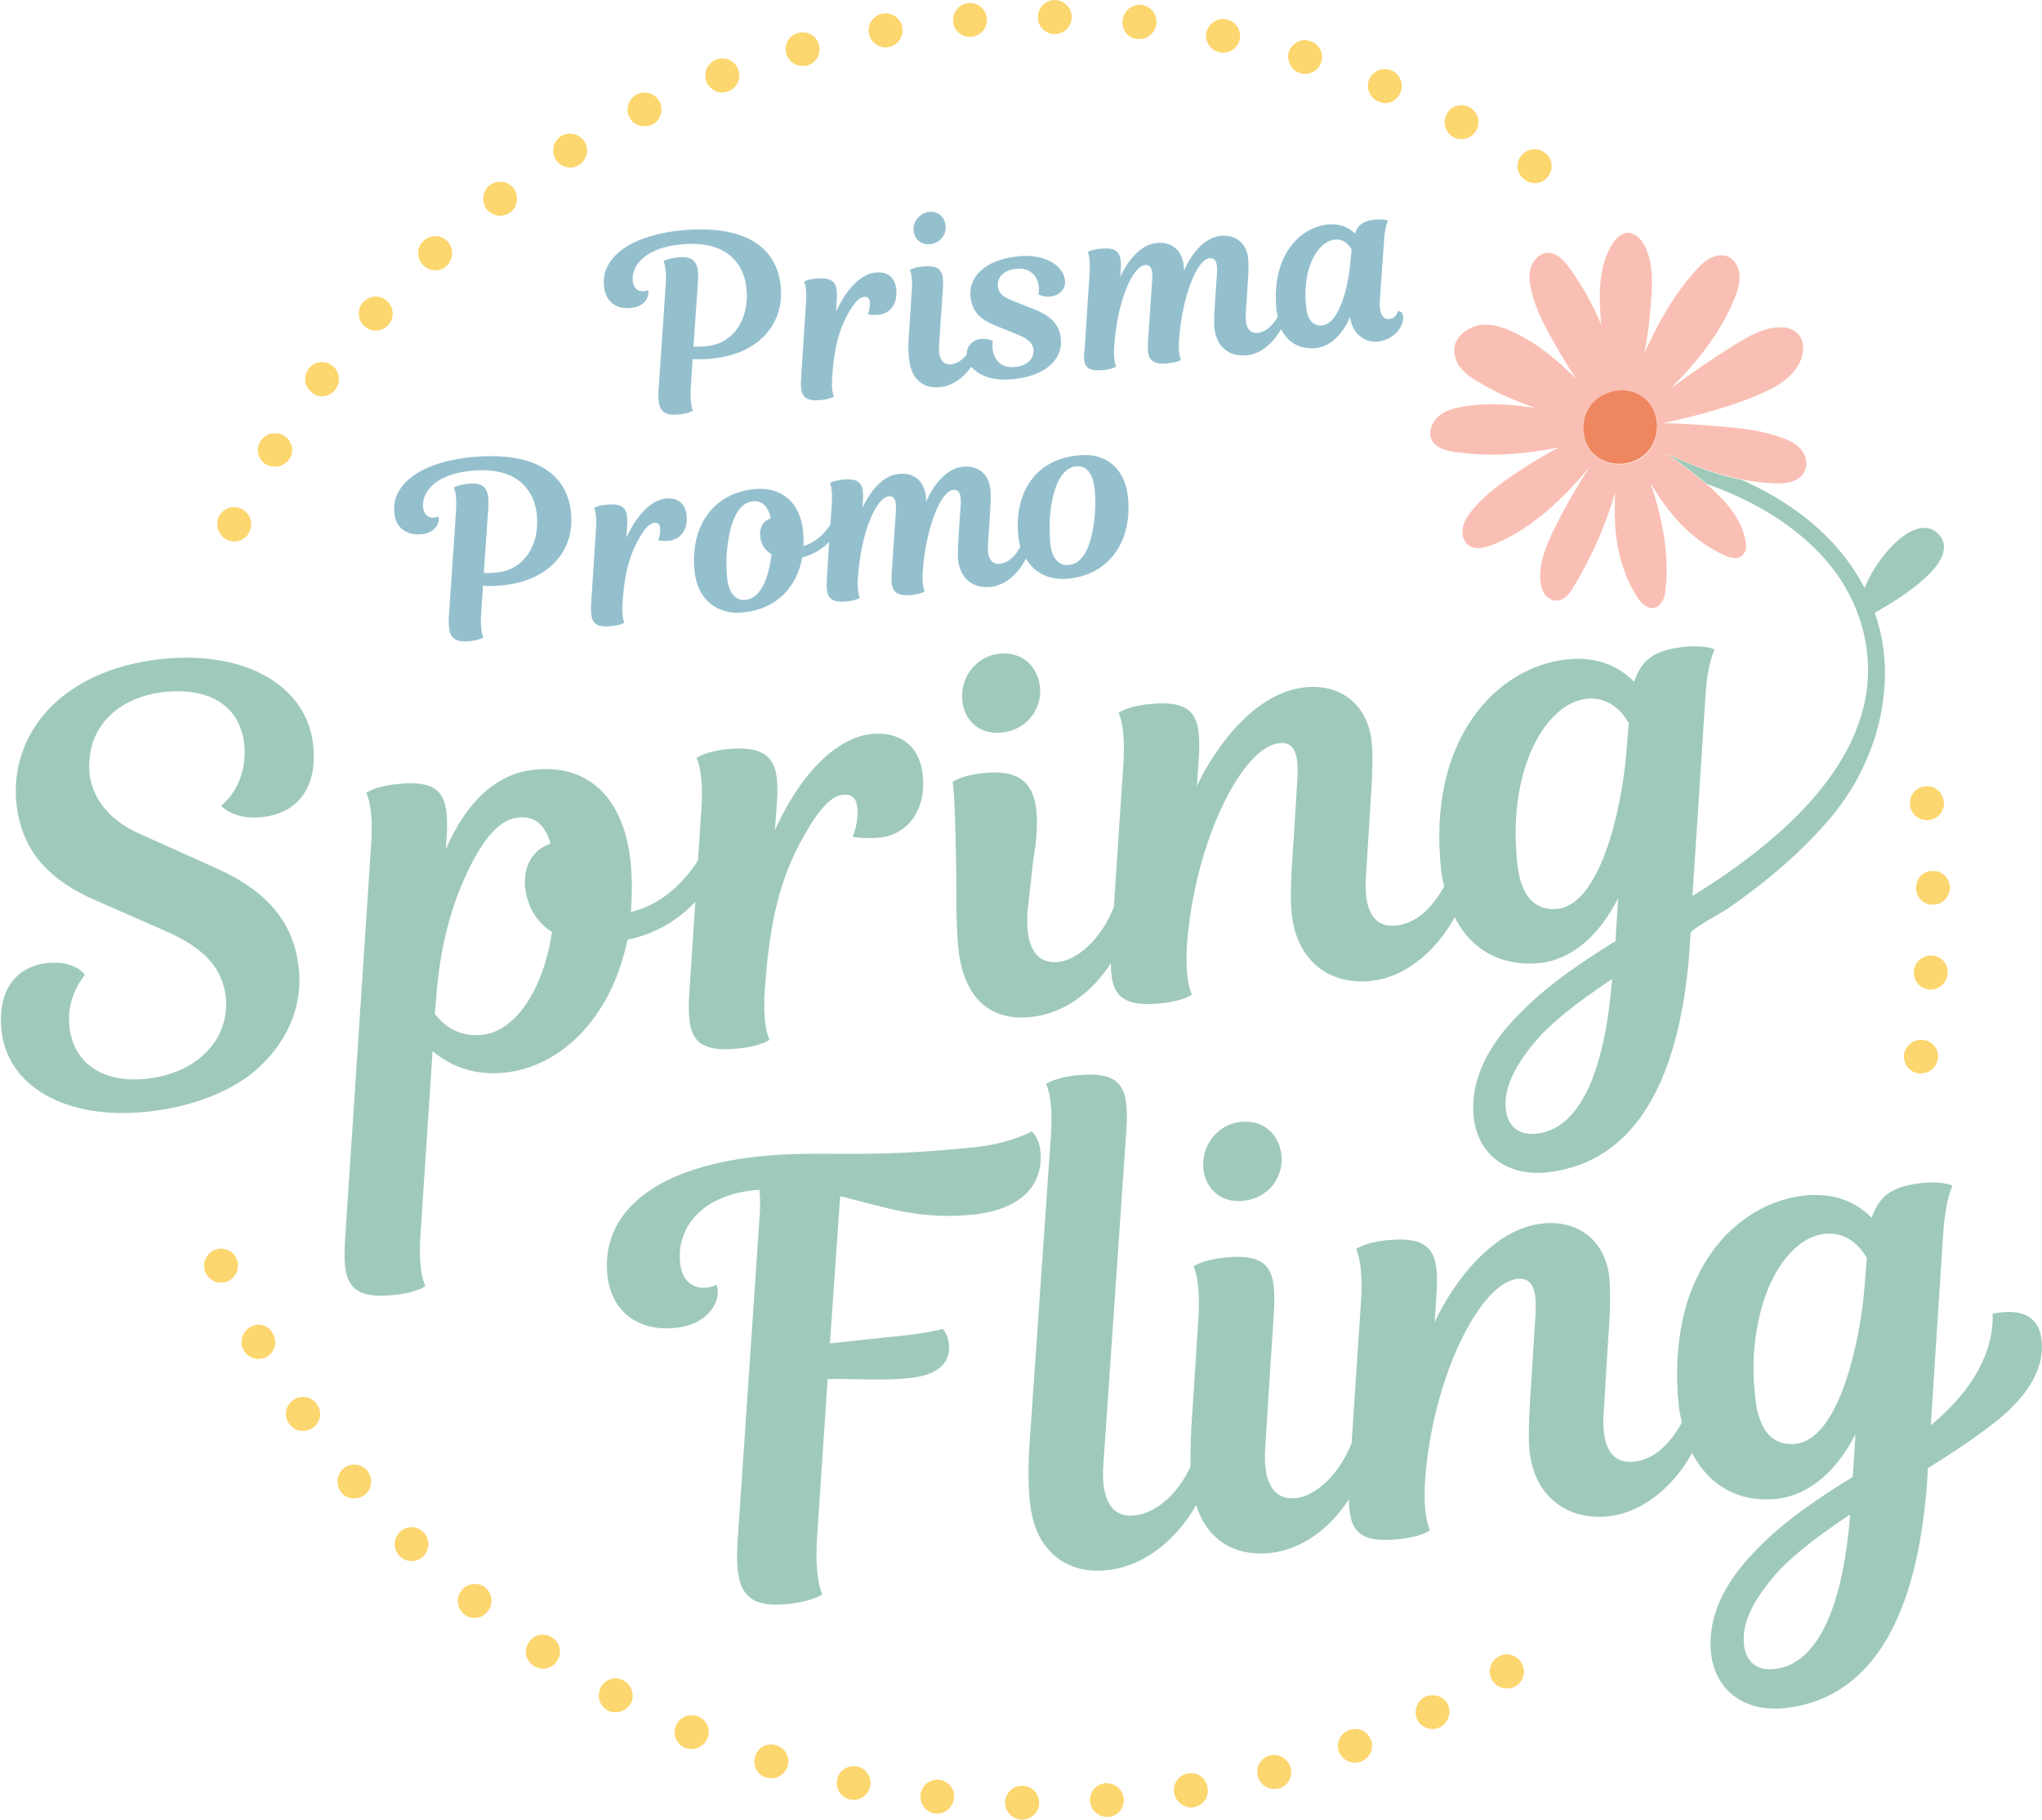<svg xmlns="http://www.w3.org/2000/svg" xmlns:xlink="http://www.w3.org/1999/xlink" id="Layer_1" x="0px" y="0px" viewBox="0 0 538.6 479.9" style="enable-background:new 0 0 538.6 479.9;" xml:space="preserve"><style type="text/css">	.st0{fill:none;}	.st1{fill:#FCD66E;}	.st2{fill:#9FCAB9;}	.st3{fill:#94C0CE;}	.st4{fill:#FABFB4;}	.st5{fill:#EE875F;}</style><g>	<path class="st0" d="M200.5,141.2c-0.2-2.2,0.7-4,2.8-4.7c-0.7-3.2-2.3-4.7-4.7-4.5c-3.2,0.3-6.2,3.9-6.9,13.6  c-0.1,1.7,0,5,0.1,6.6c0.4,4,2.2,6.1,4.9,5.8c3.4-0.4,5.9-4.3,6.8-12.1C201.7,145,200.7,143.3,200.5,141.2z"></path>	<path class="st0" d="M281.9,149.1c3.7-0.4,6.2-4.9,6.9-13.6c0.2-2.3,0-5-0.1-6.6c-0.4-4.1-2.2-6.1-4.9-5.8  c-3.2,0.3-6.2,3.9-6.9,13.6c-0.1,1.7,0,5,0.1,6.6C277.5,147.3,279.3,149.4,281.9,149.1z"></path>	<path class="st0" d="M348.8,85.8c4.5-0.5,6.9-10.4,7.4-16.9l0.3-3.1c-0.7-1.2-2.1-2.9-4.5-2.6c-4.3,0.5-8.6,7.4-7.5,17.7  C344.9,84.5,346.5,86,348.8,85.8z"></path>	<path class="st0" d="M138.5,234c-0.6-5.2,1.8-9.8,6.7-11.5c-1.5-5.2-4.4-7.3-8.5-6.9c-4.7,0.5-8.8,4.9-13.2,13.9  c-3.6,7.5-7,17.2-8.3,31.8l-0.5,6.1c2.4,3.1,6.4,6.1,12.6,5.5c8.6-0.9,16-11.8,18.3-27.1C141.5,243.2,139,239.2,138.5,234z"></path>	<path class="st0" d="M404.7,275c-5.5,6.6-8,12.3-7.5,17.7c0.4,4.1,3.1,6.8,8,6.3c11-1.2,18-15.2,20-40.8  C415.5,264.7,408.7,270,404.7,275z"></path>	<path class="st0" d="M418.5,184.3c-10.6,1.1-21,18.2-18.3,43.4c0.9,8.8,4.8,12.6,10.6,12c11.1-1.2,16.9-25.6,18.2-41.5l0.6-7.5  C427.9,187.7,424.4,183.6,418.5,184.3z"></path>	<path class="st1" d="M233.6,12.5c0.3,0,0.5,0,0.8-0.1h0c2.4-0.4,4-2.7,3.6-5.2c-0.4-2.4-2.8-4-5.2-3.6c-2.4,0.4-4.1,2.8-3.6,5.2  C229.5,10.9,231.5,12.5,233.6,12.5z"></path>	<path class="st1" d="M211.7,17.4c0.4,0,0.8,0,1.2-0.1c2.4-0.7,3.8-3.1,3.1-5.5c-0.6-2.4-3.1-3.8-5.5-3.1c-2.4,0.6-3.8,3.1-3.1,5.5  C207.9,16.1,209.8,17.4,211.7,17.4z"></path>	<path class="st1" d="M131.9,56.9c0.9,0,1.9-0.3,2.7-0.9c2-1.5,2.3-4.3,0.9-6.3c-1.5-2-4.3-2.3-6.3-0.9c-1.9,1.5-2.3,4.3-0.9,6.3  C129.3,56.3,130.6,56.9,131.9,56.9z"></path>	<path class="st1" d="M99.1,87.2c1.2,0,2.5-0.5,3.3-1.5c1.7-1.8,1.5-4.7-0.3-6.3c-1.8-1.7-4.7-1.5-6.3,0.3c-1.7,1.8-1.5,4.7,0.3,6.3  C96.9,86.8,98,87.2,99.1,87.2z"></path>	<path class="st1" d="M150.4,44.2c0.8,0,1.6-0.2,2.3-0.7c2.1-1.3,2.8-4,1.5-6.1c-1.3-2.1-4.1-2.8-6.2-1.5c-2.1,1.3-2.7,4.1-1.4,6.2  C147.4,43.4,148.9,44.2,150.4,44.2z"></path>	<path class="st1" d="M190.5,24.4c0.5,0,1-0.1,1.6-0.3c2.3-0.9,3.5-3.5,2.6-5.8c-0.9-2.3-3.4-3.5-5.8-2.6c-2.3,0.9-3.4,3.4-2.6,5.8  C186.9,23.2,188.7,24.4,190.5,24.4z"></path>	<path class="st1" d="M170,33.3c0.7,0,1.3-0.1,2-0.4c2.2-1.1,3.1-3.8,2-6c-1.1-2.2-3.8-3.1-6-2c-2.2,1.1-3.1,3.8-2,6  C166.7,32.4,168.3,33.3,170,33.3z"></path>	<path class="st1" d="M114.8,71.3c1.1,0,2.2-0.4,3-1.2c1.8-1.7,1.9-4.5,0.3-6.4c-1.7-1.8-4.5-1.9-6.4-0.2c-1.8,1.7-1.9,4.5-0.2,6.3  C112.4,70.8,113.6,71.3,114.8,71.3z"></path>	<path class="st1" d="M383.4,36.2c0.7,0.4,1.4,0.5,2.1,0.5c1.6,0,3.1-0.9,3.9-2.3c1.2-2.2,0.4-4.9-1.8-6.1c-2.2-1.2-4.9-0.4-6,1.8  C380.4,32.3,381.2,35,383.4,36.2z"></path>	<path class="st1" d="M363.6,26.8c0.6,0.2,1.2,0.4,1.7,0.4c1.7,0,3.4-1,4.1-2.8c0.9-2.3-0.1-4.9-2.4-5.8c-2.3-1-4.9,0.1-5.9,2.4  C360.2,23.2,361.3,25.8,363.6,26.8z"></path>	<path class="st1" d="M402.3,47.5L402.3,47.5c0.7,0.5,1.6,0.8,2.5,0.8c1.4,0,2.9-0.7,3.7-2c1.4-2.1,0.8-4.9-1.3-6.2  c-2.1-1.4-4.8-0.8-6.2,1.3C399.6,43.4,400.2,46.1,402.3,47.5z"></path>	<path class="st1" d="M84.9,104.5c1.3,0,2.7-0.6,3.6-1.8c1.5-2,1.1-4.8-0.9-6.3c-2-1.5-4.8-1.1-6.2,0.9c-1.5,2-1.1,4.7,0.9,6.2  C83,104.3,84,104.5,84.9,104.5z"></path>	<path class="st1" d="M342.9,19.3c0.5,0.1,0.9,0.2,1.3,0.2c1.9,0,3.7-1.2,4.3-3.1c0.8-2.4-0.6-4.9-3-5.6c-2.3-0.8-4.8,0.6-5.6,3  C339.3,16,340.6,18.6,342.9,19.3z"></path>	<path class="st1" d="M300,10.3c0.2,0,0.4,0,0.5,0c2.3,0,4.2-1.7,4.5-4c0.3-2.5-1.5-4.7-3.9-5c-2.5-0.3-4.7,1.5-5,4  C295.8,7.9,297.5,10.1,300,10.3z"></path>	<path class="st1" d="M321.7,13.8c0.3,0.1,0.6,0.1,0.9,0.1c2.1,0,3.9-1.4,4.4-3.5c0.5-2.4-1.1-4.8-3.5-5.3c-2.4-0.5-4.8,1.1-5.3,3.5  C317.7,10.9,319.3,13.3,321.7,13.8z"></path>	<path class="st1" d="M278.1,9C278.1,9,278.1,9,278.1,9c2.5,0,4.5-1.9,4.6-4.4c0-2.5-2-4.5-4.4-4.6c-2.5,0-4.5,1.9-4.5,4.4  C273.6,6.9,275.6,8.9,278.1,9z"></path>	<path class="st1" d="M255.8,9.7c0.1,0,0.2,0,0.4,0v0c2.5-0.2,4.3-2.4,4.1-4.8c-0.2-2.5-2.4-4.3-4.8-4.1c-2.5,0.2-4.3,2.4-4.1,4.8  C251.5,7.9,253.4,9.7,255.8,9.7z"></path>	<path class="st1" d="M90.6,387.3c-1.9,1.6-2.1,4.4-0.6,6.3c0.9,1.1,2.2,1.6,3.4,1.6c1,0,2-0.3,2.9-1c1.9-1.6,2.1-4.4,0.6-6.3  C95.3,386,92.5,385.7,90.6,387.3z"></path>	<path class="st1" d="M506,283.1c0.2,0,0.5,0,0.7,0c2.1,0,4-1.5,4.4-3.7c0.5-2.5-1.2-4.7-3.7-5.1c-2.4-0.4-4.7,1.3-5.2,3.7  C501.9,280.4,503.5,282.7,506,283.1z"></path>	<path class="st1" d="M77.4,369.2c-2.1,1.4-2.6,4.2-1.2,6.2c0.9,1.3,2.2,2,3.7,2c0.9,0,1.7-0.3,2.6-0.8c2-1.4,2.6-4.2,1.1-6.2  C82.2,368.3,79.5,367.8,77.4,369.2z"></path>	<path class="st1" d="M509.6,252c-2.5-0.1-4.6,1.7-4.8,4.2h0c-0.2,2.5,1.7,4.6,4.1,4.8c0.1,0,0.2,0,0.3,0c2.3,0,4.3-1.8,4.5-4.2  C514,254.3,512.1,252.2,509.6,252z"></path>	<path class="st1" d="M507.7,207.4c-2.5,0.3-4.2,2.5-3.9,5c0.3,2.3,2.2,3.9,4.5,3.9c0.2,0,0.4,0,0.5,0c2.4-0.3,4.2-2.5,3.9-5  C512.3,208.8,510.1,207,507.7,207.4z"></path>	<path class="st1" d="M66,350c-2.1,1.2-3,3.9-1.7,6.1c0.8,1.5,2.3,2.3,3.9,2.3c0.7,0,1.5-0.2,2.1-0.5c2.1-1.2,3-3.9,1.7-6.1  C70.9,349.5,68.2,348.7,66,350z"></path>	<path class="st1" d="M269.7,471c-2.5-0.1-4.5,1.9-4.6,4.3c0,2.5,1.9,4.5,4.4,4.6c0,0,0.1,0,0.1,0c2.5,0,4.4-1.9,4.5-4.3  C274.1,473,272.1,471,269.7,471z"></path>	<path class="st1" d="M70.2,122.5c0.7,0.4,1.5,0.6,2.3,0.6c1.5,0,3-0.8,3.9-2.1c1.3-2.1,0.6-4.9-1.5-6.1c-2.1-1.3-4.9-0.6-6.2,1.5  C67.4,118.5,68,121.2,70.2,122.5z"></path>	<path class="st1" d="M56.5,329.7c-2.2,1-3.3,3.6-2.3,5.9c0.8,1.7,2.4,2.7,4.1,2.7c0.6,0,1.2-0.1,1.8-0.4c2.2-1,3.3-3.6,2.3-5.9  C61.4,329.7,58.8,328.7,56.5,329.7z"></path>	<path class="st1" d="M204.8,460.3L204.8,460.3c-2.4-0.8-4.9,0.5-5.6,2.9c-0.8,2.4,0.5,4.9,2.9,5.6c0.4,0.1,0.9,0.2,1.3,0.2  c1.9,0,3.7-1.2,4.3-3.1C208.5,463.6,207.2,461.1,204.8,460.3z"></path>	<path class="st1" d="M164.5,443.2c-2.1-1.2-4.9-0.4-6,1.8c-1.2,2.2-0.4,4.9,1.8,6.1c0.7,0.4,1.4,0.5,2.1,0.5c1.6,0,3.1-0.8,4-2.4  C167.5,447.1,166.6,444.4,164.5,443.2z"></path>	<path class="st1" d="M247.8,469.4c-2.5-0.3-4.7,1.5-5,3.9c-0.3,2.5,1.5,4.7,3.9,5c0.2,0,0.4,0,0.5,0c2.2,0,4.2-1.7,4.4-4  C252,471.9,250.2,469.8,247.8,469.4z"></path>	<path class="st1" d="M226.1,465.9c-2.4-0.5-4.8,1-5.3,3.4c-0.5,2.4,1,4.8,3.4,5.3c0,0,0,0,0,0c0.3,0,0.6,0.1,0.9,0.1  c2.1,0,3.9-1.4,4.4-3.5C230,468.8,228.5,466.4,226.1,465.9z"></path>	<path class="st1" d="M184.2,452.7c-2.3-0.9-4.9,0.1-5.9,2.4c-1,2.3,0.1,4.9,2.4,5.9c0.6,0.2,1.2,0.3,1.7,0.3c1.7,0,3.4-1,4.1-2.7  C187.6,456.3,186.5,453.7,184.2,452.7z"></path>	<path class="st1" d="M509.7,229.7c-2.5,0-4.4,2.1-4.3,4.6c0,2.4,2,4.3,4.4,4.3c0,0,0.1,0,0.1,0c2.5,0,4.4-2.1,4.4-4.6  C514.2,231.5,512.2,229.6,509.7,229.7z"></path>	<path class="st1" d="M121.8,419.4c-1.6,1.9-1.3,4.7,0.6,6.3c0.8,0.7,1.8,1,2.8,1c1.3,0,2.6-0.6,3.4-1.7c1.6-1.9,1.3-4.7-0.6-6.3  C126.2,417.2,123.3,417.5,121.8,419.4z"></path>	<path class="st1" d="M139.5,433.1c-1.4,2.1-0.9,4.8,1.2,6.2c0.8,0.5,1.7,0.8,2.5,0.8c1.4,0,2.9-0.7,3.7-2c1.4-2.1,0.9-4.8-1.2-6.2  C143.6,430.5,140.9,431,139.5,433.1z"></path>	<path class="st1" d="M105.4,404.1c-1.7,1.7-1.7,4.6,0,6.3c0.9,0.9,2,1.3,3.1,1.3c1.2,0,2.3-0.4,3.2-1.3c1.7-1.7,1.7-4.6,0-6.3  C110,402.3,107.2,402.3,105.4,404.1z"></path>	<path class="st1" d="M313.4,467.7c-2.5,0.4-4.1,2.7-3.7,5.2c0.4,2.2,2.3,3.7,4.4,3.8c0.2,0,0.5,0,0.8-0.1c2.4-0.4,4.1-2.7,3.6-5.1  C318.2,468.9,315.8,467.3,313.4,467.7z"></path>	<path class="st1" d="M375.9,447.5L375.9,447.5c-2.2,1.1-3.1,3.8-2.1,6c0.8,1.6,2.4,2.5,4,2.5c0.7,0,1.3-0.1,2-0.5  c2.2-1.1,3.1-3.8,2.1-6C380.8,447.4,378.2,446.5,375.9,447.5z"></path>	<path class="st1" d="M395.1,437c-2.1,1.3-2.8,4.1-1.5,6.2c0.9,1.4,2.3,2.1,3.9,2.1c0.8,0,1.6-0.2,2.3-0.6c0,0,0,0,0,0  c2.1-1.3,2.8-4,1.5-6.1C400,436.3,397.2,435.7,395.1,437z"></path>	<path class="st1" d="M334.9,463c-2.4,0.6-3.8,3.1-3.1,5.5c0.5,2,2.3,3.3,4.3,3.3c0.4,0,0.8,0,1.2-0.1c2.4-0.7,3.8-3.1,3.1-5.5  C339.7,463.8,337.2,462.3,334.9,463z"></path>	<path class="st1" d="M355.8,456.3c-2.3,0.9-3.5,3.4-2.6,5.7c0.7,1.8,2.4,2.9,4.2,2.9c0.5,0,1-0.1,1.6-0.3c2.3-0.9,3.5-3.5,2.6-5.8  C360.7,456.5,358.1,455.4,355.8,456.3z"></path>	<path class="st1" d="M291.6,470.3c-2.5,0.2-4.3,2.3-4.1,4.8c0.2,2.3,2.2,4.1,4.5,4.1c0.1,0,0.2,0,0.3,0c2.5-0.2,4.3-2.3,4.1-4.8  C296.2,472,294.1,470.2,291.6,470.3z"></path>	<path class="st1" d="M59.9,142.4c0.6,0.3,1.3,0.4,1.9,0.4c1.7,0,3.3-0.9,4-2.6c1.1-2.2,0.1-4.9-2.1-6c-2.2-1.1-4.9-0.1-6,2.1  C56.7,138.7,57.7,141.3,59.9,142.4z"></path>	<path class="st2" d="M78.8,255.3c-1.2-11-7.2-19.7-21.3-26.1l-21.1-9.5c-7.7-3.5-12.1-9.3-12.8-15.7c-0.1-1.2-0.1-2.3,0-3.5  c0.6-9.7,8.2-16.7,19.7-18c8.9-0.9,14.8,1.5,18.1,5.8c1.6,2.1,2.6,4.7,3,7.6c1.2,11.4-6.1,16.6-6.1,16.6s3.2,3.8,10.8,3  c9.6-1,14.7-8.1,13.5-19c-0.9-8.8-6.5-15.6-15.1-19.5c-6.7-3-15.2-4.2-24.8-3.2c-20.7,2.2-33.2,12.9-37.1,25.5  c-1.3,4-1.7,8.2-1.3,12.4c1.2,11.3,7,19.7,21,25.8l17.8,7.8c11.1,4.8,15.6,10.1,16.5,17.9c0.3,3.2-0.3,6.3-1.6,9.2  c-2.9,6.2-9.6,11-19.2,12.1c-12.1,1.3-19.5-4.4-20.5-13.8c-0.9-8,4.1-13.6,4.1-13.6s-2.5-3.9-10-3.1c-7.5,0.8-13.2,6.5-12,17.8  c1.5,14.6,16.9,23.7,38.4,21.4c11.2-1.2,20-4.6,26.6-9.3C75.3,276.4,80,265.8,78.8,255.3z"></path>	<path class="st2" d="M183.4,237.8l-1.6,24.4c-0.7,11.2,1.2,15.6,13.2,14.3c5.8-0.6,8-2.3,8-2.3s-1.9-3.1-1.3-12.5  c1.4-22.5,5.5-32.7,10.6-41.7c4.4-7.8,7.6-10.2,10.1-10.4c2.3-0.2,3.4,0.9,3.7,3.1c0.5,4.2-1.2,8-1.2,8s3.1,0.6,7.1,0.2  c7.7-0.8,12.3-7.6,11.4-16.4c-0.8-8-6.2-11.7-13.8-10.9c-7,0.8-17,7.4-25.2,25.3l0.5-7c0.8-10.7-1.2-15.5-13.2-14.3  c-5.8,0.6-8,2.3-8,2.3s2,3.4,1.3,13.5l-0.9,13.5c-1.5,2.4-7.5,11.3-17.7,13.6c0.3-4.2,0.4-8.6-0.1-13.3  c-1.7-16.3-10.8-25.8-25.4-24.2c-9.9,1-17.9,8.4-23.3,21l0.2-2.9c0.7-11.3-1.2-15.6-13.2-14.3c-5.8,0.6-8,2.3-8,2.3s2,3.4,1.3,13.5  l-6.9,104.6c-0.7,11.2,1.2,15.6,13.2,14.3c5.8-0.6,8-2.3,8-2.3s-2-3.4-1.3-13.5l3.2-48.5c4.9,4.2,11.5,6.5,19,5.7  c15.2-1.6,28.3-14.9,32.4-35.1C173.1,246.4,179.5,242.1,183.4,237.8z M127.3,272.9c-6.3,0.7-10.2-2.4-12.6-5.5l0.5-6.1  c1.3-14.5,4.7-24.2,8.3-31.8c4.4-9,8.5-13.4,13.2-13.9c4.1-0.4,7,1.6,8.5,6.9c-4.9,1.6-7.2,6.3-6.7,11.5c0.6,5.2,3,9.2,7.1,11.8  C143.3,261.1,135.9,272,127.3,272.9z"></path>	<path class="st2" d="M263.6,172.4c-5.9,0.6-10.4,6-9.8,12.4c0.6,5.5,4.8,9,10.4,8.4c6.9-0.7,10.7-6.5,10.1-12  C273.7,175.6,269.5,171.8,263.6,172.4z"></path>	<path class="st3" d="M166.5,81.2c3.3-0.3,4.6-2.6,4.5-4.1c0-0.4-0.1-0.6-0.1-0.6s-0.4,0.2-1.1,0.3c-1.6,0.2-2.7-0.9-2.9-2.7  c-0.4-3.7,2.8-8.6,12.4-9.6c11-1.2,16.7,3.7,17.6,11.5c0.8,8-3.3,14.6-10.5,15.3c-2.1,0.2-3.5,0.1-3.5,0.1l1.2-17.1  c0.3-5-0.8-6.9-5.5-6.4c-2.6,0.3-3.6,1-3.6,1s0.9,1.5,0.6,6l-1.9,28c-0.3,5,0.8,6.9,5.5,6.4c2.6-0.3,3.6-1,3.6-1s-0.9-1.5-0.6-6.1  l0.5-7.5c1.5,0.1,3.4,0.1,5.7-0.2c11.8-1.3,18.6-9.2,17.5-19.2c-1-9.7-8.9-16.3-26.6-14.5c-14.6,1.6-20.7,8.1-20,14.5  C159.6,79.4,162.4,81.7,166.5,81.2z"></path>	<path class="st3" d="M212.1,74.3c0,0,0.8,1.4,0.5,5.5l-1.3,19.9c-0.3,4.5,0.5,6.3,5.4,5.8c2.4-0.3,3.3-0.9,3.3-0.9  s-0.8-1.3-0.5-5.1c0.6-9.2,2.3-13.3,4.3-17c1.8-3.2,3.1-4.1,4.1-4.2c1-0.1,1.4,0.4,1.5,1.3c0.2,1.7-0.5,3.3-0.5,3.3  s1.3,0.3,2.9,0.1c3.1-0.3,5-3.1,4.6-6.7c-0.3-3.3-2.5-4.8-5.6-4.4c-2.9,0.3-6.9,3-10.3,10.3l0.2-2.9c0.3-4.4-0.5-6.3-5.4-5.8  C213,73.6,212.1,74.3,212.1,74.3z"></path>	<path class="st3" d="M245.3,64.4c2.8-0.3,4.4-2.7,4.1-4.9c-0.2-2.3-2-3.9-4.4-3.6c-2.4,0.3-4.3,2.5-4,5.1  C241.3,63.2,243,64.6,245.3,64.4z"></path>	<path class="st3" d="M248,102.1c3.6-0.4,6.4-2.8,8.2-5.4c1.8,2.2,5.4,3.9,11.1,3.3c9.3-1,13.1-5.8,12.5-10.8  c-0.4-3.4-2.3-5.8-7.2-7.7l-5.8-2.3c-2.2-0.9-3.4-1.8-3.6-3.7c-0.2-2.2,1.3-4.2,4.8-4.6c3.6-0.4,5.7,1.8,6,4.8  c0.1,1.1-0.1,1.9-0.1,1.9s1,0.8,3.2,0.6c2.2-0.2,4.1-1.9,3.8-4.3c-0.3-3.3-4.5-7.1-12.4-6.3c-9.1,1-13.1,5.7-12.5,10.8  c0.5,4.3,3.2,6.1,6.4,7.4l6.6,2.7c2.4,1,3.4,2.2,3.6,3.7c0.2,2.1-1.3,4.2-4.9,4.6c-3.6,0.3-5.5-1.7-5.9-4.9  c-0.1-1.2,0.1-1.9,0.1-1.9s-1-0.8-3.2-0.6c-0.6,0.1-1.1,0.2-1.6,0.4c0,0,0,0,0,0c0,0,0,0,0,0.1c-1.3,0.7-2.2,1.9-2.1,3.6  c-1.2,1.5-2.7,2.4-4,2.6c-2.3,0.2-3.6-1.4-3.3-5.3l1-14.7c0.3-4.5-0.5-6.3-5.4-5.8c-2.4,0.2-3.3,0.9-3.3,0.9s0.8,1.3,0.5,5.5  l-0.8,12c-0.2,2.6-0.1,4.9,0.1,6.1C240.3,100.1,243.7,102.6,248,102.1z"></path>	<path class="st3" d="M291.1,97.6c2.4-0.3,3.3-0.9,3.3-0.9s-0.8-1.4-0.5-5.5c0.8-12,4.9-21,8.1-21.3c1.5-0.2,2.1,1.1,1.9,3.9  l-1.1,16.2c-0.3,4.6,0.5,6.3,5.4,5.8c2.4-0.2,3.3-0.9,3.3-0.9s-0.8-1.4-0.5-5.5c0.8-11.1,4.7-21,8-21.3c1.4-0.1,2.2,0.8,2,3.9  l-0.5,7.1c-0.1,2.3-0.4,5.7-0.2,7.4c0.5,4.8,3.8,7.7,8.6,7.2c4.1-0.4,7.3-3.8,9-6.9c1.9,3.8,5.3,5.4,9.2,5c3.6-0.4,6.8-3.2,9-8.2  c0.6,4.6,4,6.8,7.2,6.5c4.2-0.4,6.8-3.7,6.8-6.3c0-1.2-0.5-1.8-1.4-1.7c0,0-0.4,1.9-2.2,2c-1.7,0.2-2.9-1.1-2.5-5.7l1.1-15.5  c0.3-3.5,1-4.7,1-4.7s-1.1-0.5-3.3-0.3c-3.1,0.3-4.6,1.3-5.4,3.7c-1.7-1.7-4-2.7-7.2-2.4c-7.5,0.8-15,8.4-13.5,22.6  c0.1,0.6,0.2,1.2,0.3,1.7c-1.3,2.5-3.2,4-5.2,4.3c-2.3,0.2-3.5-1.5-3.2-5.3l0.6-9.2c0.1-2,0.2-3.8,0-5.2c-0.4-4-3.3-6.3-7.3-5.9  c-4.5,0.5-8,5.3-9.6,9.2c-0.1-0.5,0-1-0.1-1.4c-0.4-4.1-3.3-6.4-7.3-5.9c-4.4,0.5-7.7,5.2-9.4,8.9l0.1-1.6c0.3-4.5-0.5-6.3-5.4-5.8  c-2.4,0.2-3.3,0.9-3.3,0.9s0.8,1.4,0.5,5.5l-1.3,19.9C285.5,96.3,286.2,98.1,291.1,97.6z M352,63.2c2.4-0.3,3.8,1.4,4.5,2.6  l-0.3,3.1c-0.5,6.5-2.9,16.4-7.4,16.9c-2.4,0.3-3.9-1.3-4.3-4.9C343.4,70.6,347.6,63.7,352,63.2z"></path>	<path class="st3" d="M111.2,140.9c3.3-0.3,4.6-2.6,4.5-4.1c0-0.4-0.1-0.6-0.1-0.6s-0.4,0.2-1.1,0.3c-1.6,0.2-2.7-0.9-2.9-2.7  c-0.4-3.7,2.8-8.6,12.4-9.6c11-1.2,16.7,3.7,17.6,11.5c0.8,8-3.3,14.5-10.5,15.3c-2.1,0.2-3.5,0.1-3.5,0.1l1.2-17.1  c0.3-5-0.8-6.9-5.5-6.4c-2.6,0.3-3.6,1-3.6,1s0.9,1.5,0.6,6l-1.9,28c-0.3,5,0.8,7,5.5,6.5c2.6-0.3,3.6-1,3.6-1s-0.9-1.5-0.6-6.1  l0.5-7.5c1.5,0.1,3.4,0.1,5.7-0.2c11.8-1.3,18.6-9.2,17.5-19.2c-1-9.7-8.9-16.3-26.6-14.5c-14.6,1.6-20.7,8.1-20,14.5  C104.2,139,107.1,141.3,111.2,140.9z"></path>	<path class="st3" d="M161.4,165.1c2.4-0.2,3.3-0.9,3.3-0.9s-0.8-1.3-0.5-5.1c0.6-9.2,2.3-13.3,4.3-17c1.8-3.2,3.1-4.1,4.1-4.2  c1-0.1,1.4,0.4,1.5,1.3c0.2,1.7-0.5,3.3-0.5,3.3s1.3,0.3,2.9,0.1c3.1-0.3,5-3.1,4.6-6.7c-0.3-3.2-2.5-4.8-5.6-4.4  c-2.9,0.3-6.9,3-10.3,10.3l0.2-2.9c0.3-4.4-0.5-6.3-5.4-5.8c-2.4,0.2-3.3,0.9-3.3,0.9s0.8,1.4,0.5,5.5l-1.3,19.9  C155.7,163.9,156.5,165.7,161.4,165.1z"></path>	<path class="st3" d="M268.6,141.4c0.1,1,0.3,1.9,0.5,2.8c-1.3,2.6-3.2,4.2-5.3,4.5c-2.3,0.2-3.5-1.5-3.2-5.3l0.6-9.2  c0.1-2,0.2-3.8,0-5.2c-0.4-4-3.2-6.3-7.3-5.9c-4.5,0.5-8,5.3-9.6,9.2c-0.1-0.5,0-1-0.1-1.4c-0.4-4.1-3.3-6.4-7.3-5.9  c-4.4,0.5-7.7,5.2-9.4,8.9l0.1-1.6c0.3-4.5-0.5-6.3-5.4-5.8c-2.4,0.3-3.3,0.9-3.3,0.9s0.8,1.4,0.5,5.5l-0.4,5.5  c-0.6,0.9-3,4.5-7.1,5.6c0.1-1.3,0-2.7-0.1-4.1c-0.8-7.3-5.6-11.7-13-10.9c-10.9,1.2-16.8,10-15.6,21.6c0.8,7.9,6.3,11.7,13,10.9  c8.7-0.9,14-6.7,15.4-14.5c3-0.7,5.5-2.4,7.1-4.1l-0.6,9.9c-0.3,4.6,0.5,6.3,5.4,5.8c2.4-0.3,3.3-0.9,3.3-0.9s-0.8-1.4-0.5-5.5  c0.8-12,4.9-21,8.1-21.3c1.5-0.2,2.1,1.1,1.9,3.9l-1.1,16.3c-0.3,4.5,0.5,6.3,5.4,5.8c2.4-0.3,3.3-0.9,3.3-0.9s-0.8-1.4-0.5-5.5  c0.8-11.1,4.7-21,8-21.3c1.4-0.1,2.2,0.8,2,3.9l-0.5,7.1c-0.1,2.3-0.4,5.7-0.2,7.4c0.5,4.8,3.8,7.7,8.6,7.2  c4.4-0.5,7.7-4.2,9.3-7.5c2.3,4,6.4,5.8,11.3,5.3c11.2-1.2,16.8-10.4,15.6-21.6c-0.8-7.3-5.6-11.7-13-10.9  C273.3,121,267.4,129.8,268.6,141.4z M196.7,158.2c-2.7,0.3-4.5-1.8-4.9-5.8c-0.2-1.6-0.3-4.9-0.1-6.6c0.8-9.7,3.7-13.3,6.9-13.6  c2.4-0.2,4,1.3,4.7,4.5c-2.1,0.7-3,2.5-2.8,4.7c0.2,2.1,1.2,3.7,3,4.8C202.6,153.8,200.1,157.8,196.7,158.2z M276.9,136.6  c0.8-9.7,3.8-13.3,6.9-13.6c2.7-0.3,4.4,1.7,4.9,5.8c0.2,1.6,0.3,4.3,0.1,6.6c-0.7,8.8-3.2,13.3-6.9,13.6c-2.7,0.3-4.5-1.8-4.9-5.8  C276.9,141.7,276.8,138.3,276.9,136.6z"></path>	<path class="st2" d="M496.3,168.2c-0.4-2-1-4.2-1.8-6.6c4.1-2.3,11.9-7,15.8-11.8c2.5-3.1,3.4-6.2,1.2-8.7  c-2.2-2.6-5.4-2.3-8.6-0.3c-4.4,2.8-9,8.9-11.1,14.3c-3.1-6.1-8.1-12.7-15.9-18.8c-4.5-3.5-9.9-6.8-16.4-9.7  c-6.6-1.3-13-3.8-19.2-6.6c0,0,0,0-0.1,0c3.4,2.4,6.7,4.9,9.9,7.6c8.8,3.1,16.3,7.1,22.5,11.8c10.5,7.9,17.2,17.9,19.4,29.6  c1.2,6.5,1,13.3-1.3,20.4c-4.6,14.6-17.7,30.5-44.3,46.9l3.4-52.1l0.1-1.2c0.5-8.6,2.4-11.7,2.4-11.7s-2.7-1.3-8-0.7  c-6.9,0.7-10.6,2.8-12.6,7.5c-0.2,0.5-0.5,1.1-0.7,1.7c-4.1-4.2-9.9-6.7-17.7-5.9c-18.3,2-36.9,20.6-33.2,55.5  c0.2,1.6,0.5,3,0.8,4.4c-3.2,5.8-7.5,9.8-12.7,10.3c-6.6,0.7-8.5-5.3-7.9-13.1l1.4-22.5c0.3-4.8,0.4-9.4,0.1-12.8  c-1-9.7-8-15.5-17.8-14.4c-12.7,1.4-23.2,15.1-28.3,26l0.5-7.3c0.7-11.2-1.2-15.5-13.2-14.3c-5.8,0.6-8,2.3-8,2.3s2,3.4,1.3,13.5  l-2.5,37.7c-3.3,8.4-9.5,13.9-14.6,14.5c-5.6,0.6-8.8-3.5-8.2-13.1l1.5-13.5c3.2-18.9-1.2-24.5-13.2-23.2c-5.8,0.6-8,2.3-8,2.3  c-0.1,0.1,0.1,0.9,0.1,0.9c0.5,4.2,0.7,17.3,0.8,21.5c0.1,6.9-0.1,13.8,0.5,20.7c1,11.7,6.6,20.3,19.4,18.9  c9.3-1,16.6-7.4,20.9-14.2c0,8.4,2.7,11.7,13.4,10.6c5.8-0.6,8-2.3,8-2.3s-2-3.4-1.3-13.5c2.1-26.8,14.4-51.7,24.3-52.8  c3.4-0.4,5.3,1.8,4.8,9.5l-1.1,17.5c-0.4,5.3-0.9,14-0.4,18.1c1.3,11.7,9.3,18.8,21,17.6c10-1.1,17.9-9.2,22-16.8  c4.6,9.2,13,13,22.4,12.1c8.1-0.9,15.4-6.7,20.7-17.1l-0.7,11.3c-12.2,7.6-19.8,13.2-26.8,20.7c-7,7.4-11.6,16.4-10.6,25.7  c1,9.7,8.6,15.7,19.3,14.6c23.2-2.5,35.6-24.2,37.8-61.2l0.1-1.9c0.1-1,8.5-5.6,9.6-6.3c9.9-6.9,19.5-14.8,27.3-24.1  c5.7-6.7,9.9-14.7,12.3-23.1C497.2,184.7,497.9,176.4,496.3,168.2z M405.2,299c-4.9,0.5-7.5-2.2-8-6.3c-0.6-5.5,2-11.1,7.5-17.7  c4.1-5,10.8-10.3,20.5-16.8C423.2,283.8,416.2,297.9,405.2,299z M429,198.2c-1.3,16-7.1,40.3-18.2,41.5c-5.8,0.6-9.7-3.2-10.6-12  c-2.7-25.2,7.7-42.3,18.3-43.4c5.9-0.6,9.4,3.4,11.1,6.4L429,198.2z"></path>	<path class="st4" d="M411.3,131.8c2.9-2.8,5.6-5.7,8.1-8.8c-3.5,5.3-6.7,10.9-9.5,16.6c-2.1,4.3-4,8.9-3.6,13.5  c0.1,1.3,0.4,2.6,1.1,3.6c0.7,1,2,1.8,3.3,1.7c2-0.1,3.4-2,4.4-3.7c4.7-7.8,8.4-16.1,10.9-24.8c-0.1,2.8-0.1,5.5,0,8.2  c0.4,7,2.2,13.9,6,19.6c1,1.5,2.5,3,4.3,2.6c1-0.2,1.8-1,2.3-2c0.5-0.9,0.6-2,0.7-3c0.8-6.8-0.1-13.6-1.7-20.2  c-0.6-2.6-1.4-5.1-2.2-7.6c1.7,2.9,3.6,5.7,5.7,8.2c3.8,4.6,8.6,8.5,14.1,10.9c1.3,0.5,2.8,1,4,0.2c0.7-0.5,1.2-1.3,1.3-2.2  c0.1-0.9,0-1.7-0.2-2.6c-1.4-6-5.8-10.6-10.5-14.6c0,0,0,0-0.1,0c-3.2-2.7-6.5-5.2-9.9-7.6c0,0,0,0,0,0c0,0,0.1,0,0.1,0  c6.2,2.8,12.6,5.2,19.2,6.6c3.1,0.6,6.2,1,9.3,1.1c1.4,0,2.9,0,4.2-0.5c1.4-0.4,2.7-1.3,3.3-2.6c1-1.9,0.5-4.2-0.8-5.8  c-1.3-1.6-3.2-2.5-5.2-3.2c-4.7-1.7-9.7-2.4-14.7-2.8c-5.5-0.5-11-0.9-16.5-1c8.6-1.9,17.2-4.1,25.4-7.6c4.5-1.9,9.1-4.6,10.9-9.1  c0.9-2.3,0.9-5.2-0.9-7c-1.4-1.4-3.7-1.8-5.8-1.5c-3.8,0.4-7.3,2.4-10.7,4.5c-5.8,3.6-11.4,7.5-16.9,11.5c7-7,13.1-14.6,16.8-23.7  c0.8-2,1.5-4.2,1.3-6.3c-0.2-2.1-1.4-4.3-3.5-4.9c-1.4-0.4-3-0.1-4.4,0.7c-1.3,0.7-2.5,1.8-3.5,3c-5.9,6.4-10.1,14.1-13.7,22  c1-5.1,1.6-10.3,1.9-15.4c0.3-4.6,0.2-9.5-2.1-13.5c-0.9-1.5-2.3-2.8-4-2.9c-2.1,0-3.7,1.9-4.7,3.7c-3.1,5.7-3.1,12.5-2.6,18.8  c0,0.6,0.1,1.3,0.2,1.9c-2.2-5.4-5.1-10.5-8.5-15.2c-1.5-2-3.5-4.2-6-3.9c-1.9,0.2-3.5,1.9-4.1,3.8c-0.6,1.9-0.4,3.8,0,5.7  c1,4.7,3.2,9,5.5,13.1c2,3.6,4.1,7.1,6.4,10.6c-4.9-4.9-10.2-9.4-16.5-12.3c-2.7-1.3-5.7-2.3-8.7-1.9c-1.3,0.2-2.6,0.7-3.7,1.4  c-1.5,1-2.7,2.4-3.1,4.1c-0.3,1.5,0,3,0.6,4.3c0.2,0.5,0.5,1,0.9,1.4c1.2,1.6,2.9,2.8,4.7,3.8c4.7,2.9,9.8,5,15,6.9  c-6.2-1-12.5-1.4-18.8-0.4c-1,0.2-2.1,0.4-3.1,0.7c-1.3,0.4-2.5,1-3.5,1.8c-1.8,1.6-2.9,4.3-1.8,6.4c1,2,3.5,2.7,5.8,3.1  c0.2,0,0.3,0,0.5,0c9,1.4,18.1,0.6,27.2-1.2c-5,2.6-9.8,5.6-14.4,8.9c-3.1,2.2-6.1,4.7-8.5,7.7c-0.2,0.2-0.4,0.5-0.6,0.7  c-0.9,1.2-1.7,2.6-1.9,4.1c-0.2,1.5,0.1,3.1,1.2,4.1c0.9,0.9,2.3,1.2,3.6,1c0.8-0.1,1.5-0.3,2.2-0.5c0.5-0.2,1.1-0.4,1.6-0.6  C401,140.6,406.4,136.5,411.3,131.8z M420,106.6c3.3-3.9,10.1-5.2,14.4-1c3.6,3.4,3.6,9.9,0.2,13.7s-9.9,4.2-13.7,1  C417.1,116.9,416.7,110.5,420,106.6z"></path>	<path class="st5" d="M434.5,119.2c3.5-3.8,3.4-10.2-0.2-13.7c-4.3-4.1-11.1-2.9-14.4,1c-3.3,3.9-2.9,10.4,0.9,13.6  C424.6,123.4,431,123,434.5,119.2z"></path>	<path class="st2" d="M274.4,303.4c-0.3-2.5-1.4-4.3-2.3-5c0,0-5.4,3.1-14.5,4.1c-31.2,3.3-40.3,0.7-57.5,2.5  c-29,3.1-41.5,15.8-39.9,31.3c1,9.4,7.9,15,18.1,13.9c8-0.8,11.4-6.3,11-10c-0.1-0.9-0.3-1.4-0.3-1.4s-0.9,0.6-2.6,0.8  c-3.9,0.4-6.6-2.1-7-6.5c-1-8.9,5.2-17.7,19.5-19.2l1.4-0.1c0.2,2,0.3,4.2,0,7.8l-5.8,85.6c-0.7,12.3,2,17.1,13.6,15.8  c6.4-0.7,8.8-2.5,8.8-2.5s-2.1-3.7-1.4-14.9l2.8-41.9c8.2-0.1,15.1,0.5,22-0.3c8.1-0.9,10.4-4.8,10-8.8c-0.3-3-1.7-4.1-1.7-4.1  s-3.5,1-9.2,1.6l-20.5,2.2l2.7-38.8c10.9,2.5,20.2,6.4,35.5,4.8C270.6,318.7,275.3,311.5,274.4,303.4z"></path>	<path class="st2" d="M327.9,316.7c6.9-0.7,10.7-6.5,10.1-12c-0.6-5.6-4.8-9.5-10.8-8.8c-5.9,0.6-10.4,6-9.8,12.4  C318.1,313.8,322.2,317.3,327.9,316.7z"></path>	<path class="st2" d="M424.3,399.9c9-1,16.4-7.7,20.7-14.5c0.5-0.7,0.9-1.5,1.3-2.2c0.4,0.8,0.8,1.5,1.3,2.2  c4.8,7.6,12.5,10.8,21.1,9.9c4.3-0.5,8.4-2.4,12.1-5.6c3.2-2.8,6.2-6.7,8.6-11.5l-0.7,11.3c-0.9,0.6-1.7,1.1-2.6,1.6  c-10.7,6.8-17.8,12.1-24.2,19.1c-7,7.4-11.6,16.4-10.6,25.7c1,9.7,8.6,15.7,19.3,14.6c21.1-2.2,33.2-20.5,36.9-51.6  c0.4-3.1,0.7-6.3,0.9-9.6l0.1-2.1c6-3.7,10.8-6.9,14.8-9.9c2.3-1.7,4.3-3.3,6-4.8c7.3-6.8,9.8-13.1,9.2-19c-0.6-6-4.8-8-10.4-7.4  c-1.4,0.1-2.5,0.4-2.5,0.4c0.2,7.5-2.8,17.5-14.6,27.9c-0.6,0.5-1.1,1-1.7,1.5l0.1-2l3.2-49.5c0.7-8.6,2.4-11.7,2.4-11.7  s-2.7-1.3-8-0.7c-7.7,0.8-11.4,3.3-13.3,9.2c-4.1-4.2-9.9-6.7-17.7-5.9c-10.9,1.2-21.8,8.2-28.1,21c-1.7,3.5-3.2,7.4-4.1,11.8  c-1.4,6.6-1.9,14.2-1,22.7c0.2,1.6,0.5,3,0.8,4.4c-3.2,5.8-7.5,9.8-12.7,10.3c-6.6,0.7-8.5-5.3-7.9-13.1l1.2-19.7l0.2-2.8  c0.3-4.8,0.4-9.4,0.1-12.8c-1-9.7-8-15.5-17.8-14.4c-12.7,1.4-23.2,15.1-28.3,26l0.5-7.3c0.7-11.2-1.2-15.5-13.2-14.3  c-5.8,0.6-8,2.3-8,2.3s1.9,3.4,1.3,13.5l-2.5,37.7c-3.3,8.4-9.5,13.9-14.6,14.5c-5.6,0.6-8.8-3.5-8.2-13.1l2.3-36  c0.7-11.2-1.2-15.6-13.2-14.3c-5.8,0.6-8,2.3-8,2.3s1.9,3.3,1.3,13.5l-1.9,29.5c-0.2,3.7-0.2,7-0.2,9.8  c-3.4,7.4-9.2,12.3-14.8,12.9c-5.6,0.6-8.8-3.7-8.2-13.1l6.1-88.7c0.7-11.2-1.2-15.5-13.2-14.3c-5.8,0.6-8,2.3-8,2.3  s2,3.4,1.3,13.5l-5.7,82.1c-0.4,6.4-0.2,11.9,0.2,15c1.3,12.5,9.6,18.8,20.4,17.6c10.7-1.1,19.1-9.4,23.4-17.2  c2.8,9.2,10.1,13.6,19.4,12.7c9.3-1,16.5-7.4,20.9-14.2c0,8.4,2.8,11.7,13.4,10.5c5.8-0.6,8-2.3,8-2.3s-2-3.4-1.3-13.5  c2-26.8,14.4-51.7,24.3-52.8c3.4-0.4,5.3,1.8,4.8,9.5l-1.1,17.5c-0.4,5.3-0.9,14-0.5,18.1c0.6,5.9,2.9,10.6,6.6,13.6  C413.5,399,418.4,400.5,424.3,399.9z M468,440.2c-4.9,0.5-7.5-2.2-8-6.3c-0.6-5.5,2-11.1,7.5-17.7c4.1-5,10.8-10.3,20.5-16.8  C486,424.9,479,439,468,440.2z M463.3,351.1c2.4-15.2,10.1-24.9,18-25.7c5.9-0.6,9.4,3.4,11.1,6.4l-0.6,7.5  c-0.6,7.8-2.4,17.6-5.2,25.7c-3,8.5-7.3,15.2-13,15.8c-5.8,0.6-9.7-3.2-10.6-12C462.2,362.3,462.4,356.4,463.3,351.1z"></path></g></svg>